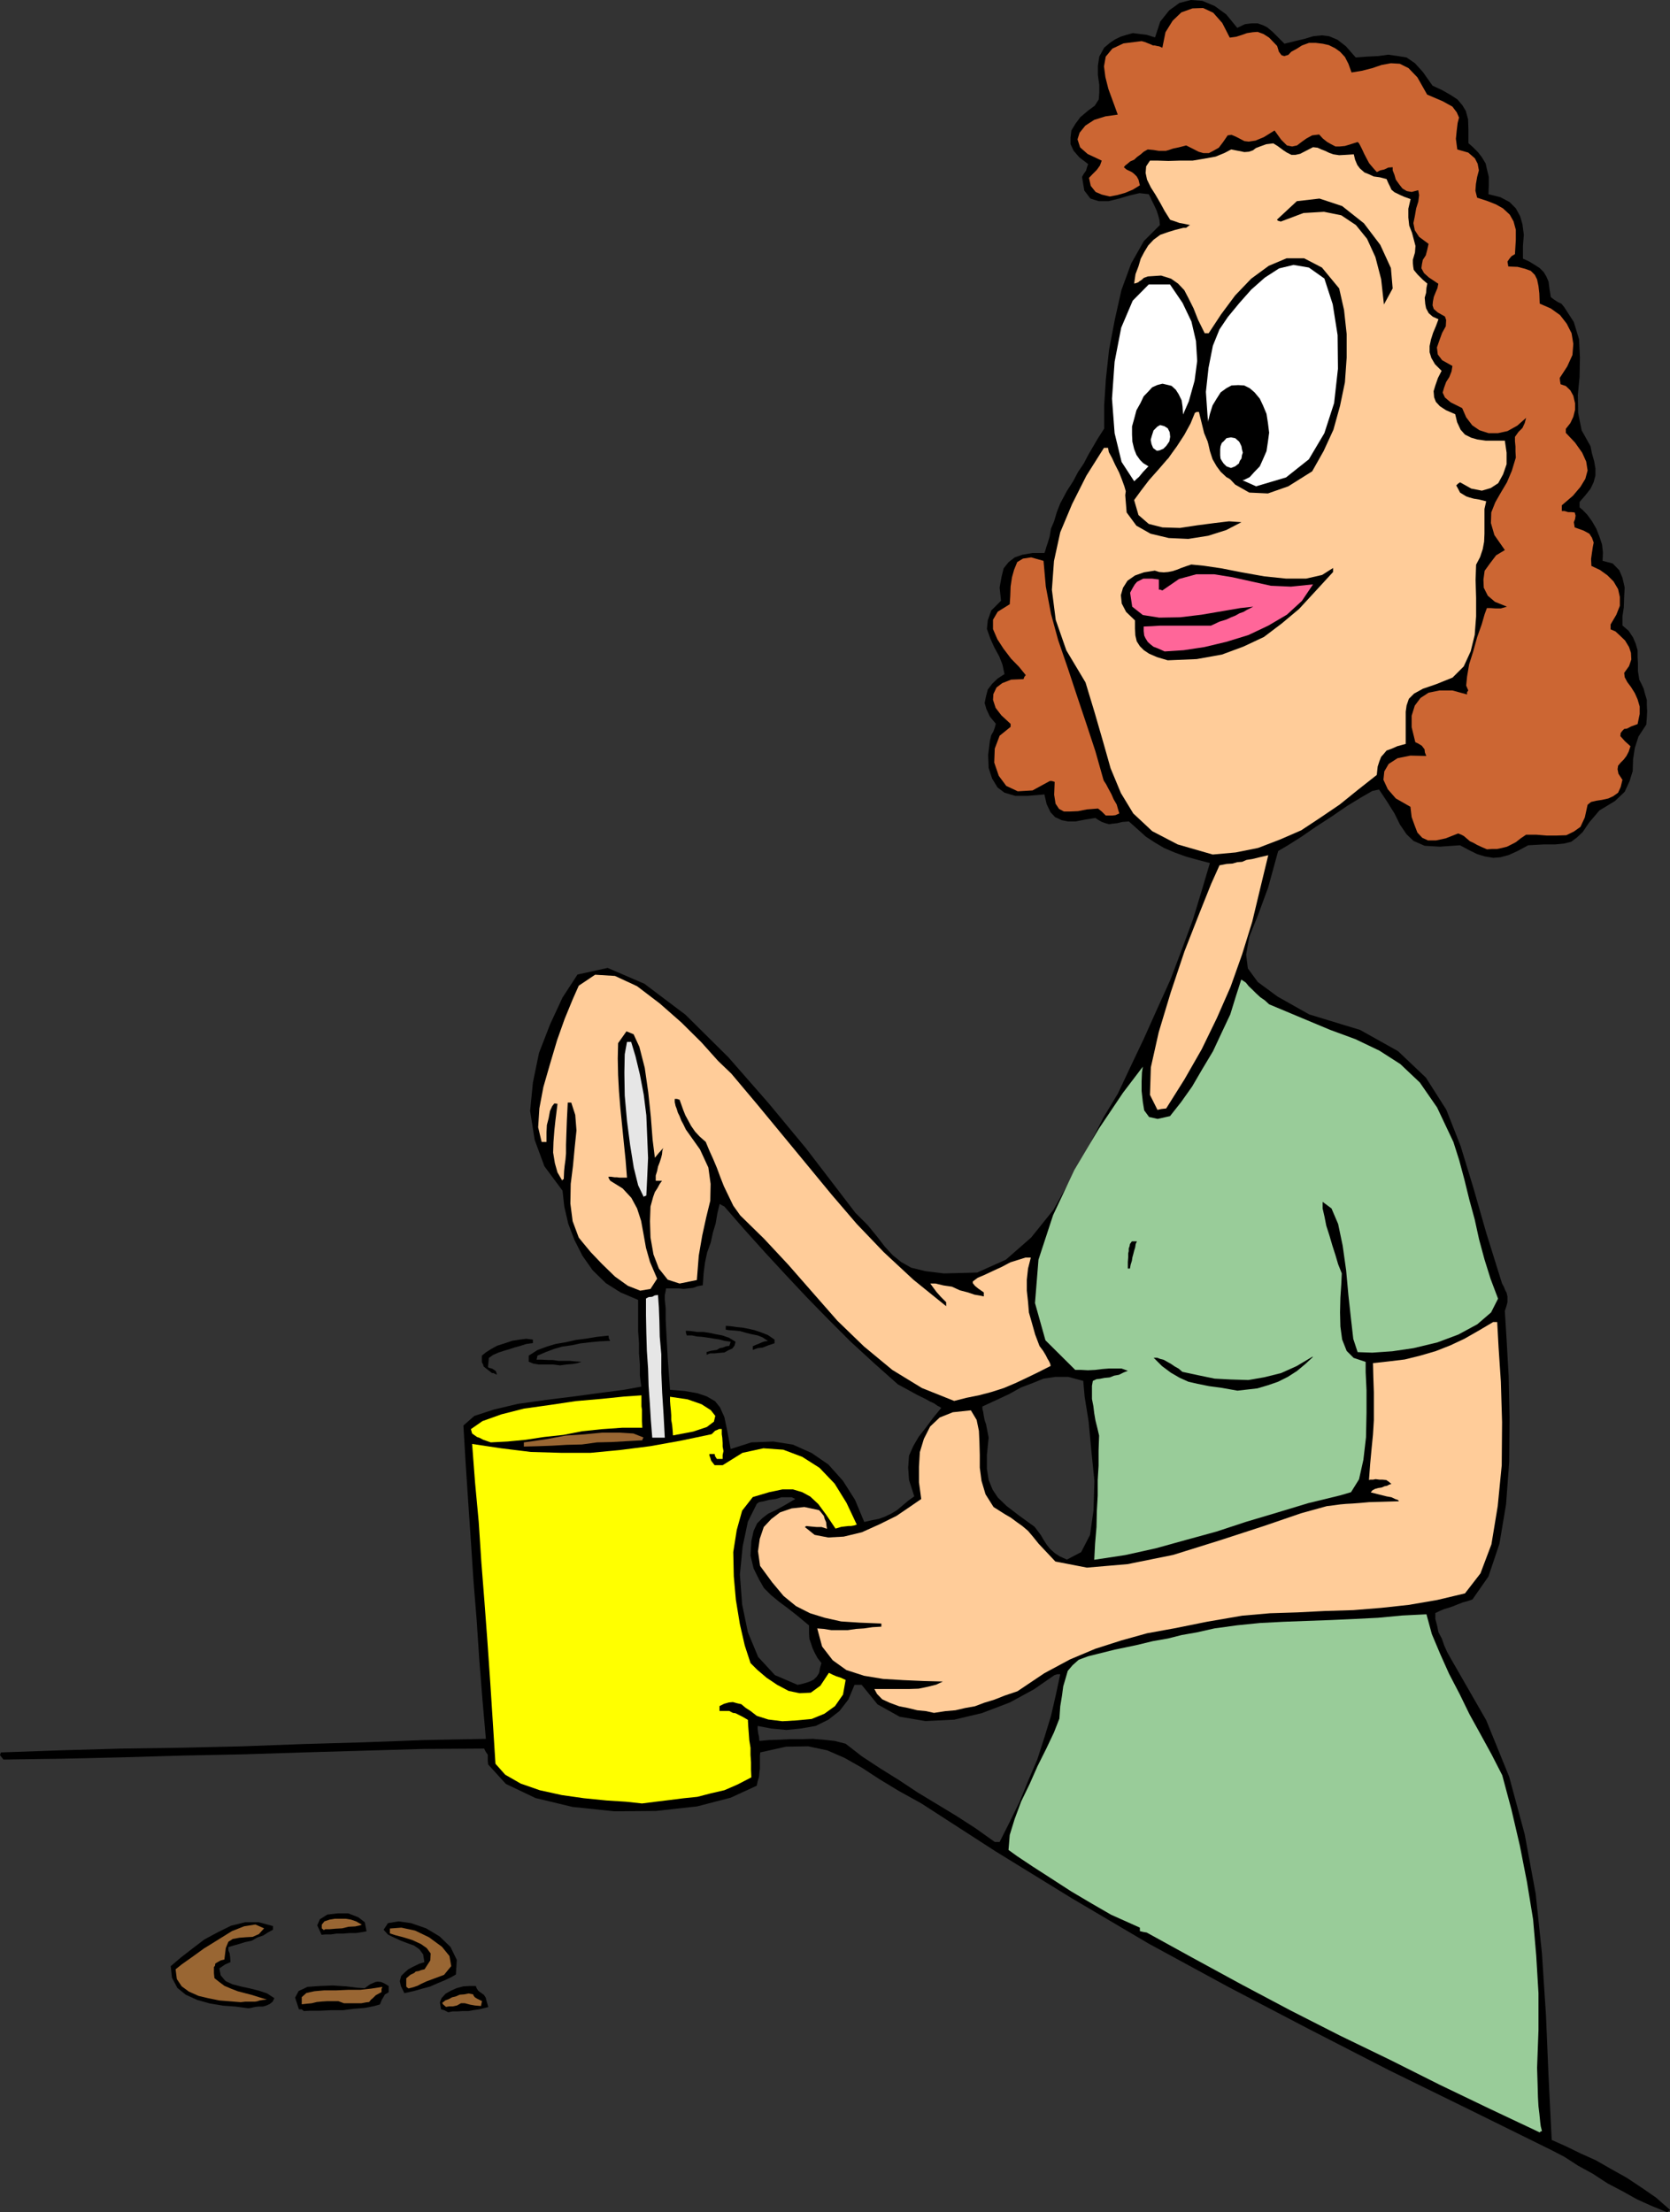 <svg xmlns="http://www.w3.org/2000/svg" version="1.2" width="95.86mm" height="480" viewBox="0 0 9586 12700" preserveAspectRatio="xMidYMid" fill-rule="evenodd" stroke-width="28.222" stroke-linejoin="round" xml:space="preserve"><rect x="0" y="0" width="9586" height="12700" fill="#333333" stroke="none"/><defs class="ClipPathGroup"><clipPath id="a" clipPathUnits="userSpaceOnUse"><path d="M0 0h9586v12700H0z"/></clipPath></defs><g class="SlideGroup"><g class="Slide" clip-path="url(#a)"><g class="Page"><g class="com.sun.star.drawing.PolyPolygonShape"><path class="BoundingBox" fill="none" d="M0 0h9588v12702H0z"/><path d="m9570 12701-89-36-84-38-86-48-84-44-84-55-84-46-79-51-73-38-468-231-467-229-465-239-455-238-458-249-444-262-437-269-424-274-130-72-112-68-101-66-99-56-99-43-109-23-127 2-148 33-2 18v74l-3 23-2 25-8 26-5 25-150 69-193 50-236 26-239 2-239-25-213-51-170-81-102-112-2-20v-36l-11-15-10-20-345 2-347 10-345 10-343 11-345 7-346 10-345 8-343 5-20-25 5-16 342-12 348-10 346-5 348-8 350-13 348-10 349-13 353-7-20-229-18-228-15-227-18-221-15-228-15-221-15-226-13-219 63-55 110-36 139-33 163-23 162-20 155-21 130-17 99-18-8-64v-63l-5-64v-58l-5-69v-180l-101-43-84-53-76-74-59-84-46-91-35-92-23-99-10-91-104-140-56-152-26-166 16-163 35-170 64-165 71-153 86-132 173-38 211 91 236 178 246 244 231 264 214 258 167 218 117 153 71 71 54 66 43 56 46 50 48 39 58 33 82 20 106 13 191-5 165-74 145-127 127-158 104-185 99-180 86-168 82-136 73-155 76-160 77-172 76-168 66-175 63-170 51-168 46-155-76-20-64-18-63-23-59-25-56-33-50-33-49-44-48-43-38 3-28 7-28 3-20 3-21-6-20-7-18-10-20-13-61 10-51 10h-45l-36-7-38-18-26-28-22-46-13-56-94 8h-74l-61-18-40-30-31-51-20-61-3-74 10-81 8-33 13-23 7-20 6-23-34-41-20-43-10-35 8-39 10-38 25-33 31-30 40-26-12-55-18-46-28-51-23-51-20-56 5-50 20-56 56-56-8-76 11-61 12-49 28-35 36-28 43-15 58-10h69l5-13 5-18 10-30 10-33 8-46 18-43 15-51 20-51 38-71 36-56 28-53 33-49 25-48 28-48 28-48 36-56v-132l10-153 18-167 33-173 38-170 56-153 73-129 92-92-3-30-7-26-8-25-8-18-12-25-10-20-8-18-8-15-53-6-56 13-61 18-61 15h-56l-48-15-35-46-13-78 10-18 13-18 5-18 7-20-50-38-33-38-18-38v-39l5-40 23-38 28-38 45-38 38-28 23-36 3-41v-43l-8-56v-53l8-53 28-51 33-28 30-20 33-16 33-10 36-10 38 5 41 5 48 15 30-91 51-64 59-43 66-17 66 5 71 30 66 48 63 77 44-21 38-5h34l30 10 26 13 30 25 28 28 41 41 61-15 55-13 49-15 50-5 41 5 48 20 49 38 56 64 66-5 63-3 58-8 56 8 49 8 48 33 46 51 55 78 56 26 49 28 38 25 28 33 20 33 13 48 2 59v78l26 23 28 28 22 28 23 38 8 36 10 41v48l-2 51 68 17 53 28 36 36 25 46 13 45 8 61-5 64v73l35 16 33 20 28 18 23 23 15 25 13 30 5 39 8 50 17 13 23 15 21 10 17 21 54 84 30 99 5 104-2 112-10 104 2 104 20 99 51 91 8 41 13 46 7 40v41l-10 38-18 38-30 38-33 38v31l18 15 27 28 26 36 25 43 18 46 15 45 5 46-2 48 58 15 38 39 18 43 13 56-3 53-2 61-8 53v51l36 31 25 38 15 35 11 38v36l2 41v43l8 50 12 23 13 28 8 31 10 33v30l2 36-2 38-3 38-45 69-21 66-10 66-2 66-18 58-28 61-56 53-89 54-58 68-38 56-33 31-33 25-41 10-51 5h-66l-89 5-61 33-51 23-48 13-41 3-48-8-43-13-51-25-48-26-117 8-86-5-64-28-40-38-38-56-31-63-43-69-46-69-38 8-63 36-82 50-89 61-91 59-84 58-76 48-56 33-58 211-59 160-49 122-18 102 10 79 57 78 114 84 181 102 292 89 218 122 160 152 117 184 82 208 73 239 74 259 91 292 10 18 8 20 8 15 5 21v33l-5 20-10 31 10 162 12 213 5 237-2 254-18 244-38 226-63 188-92 132-30 10-26 7-28 11-25 10-28 10-25 7-26 11-25 12v33l10 38 8 39 20 38 13 38 17 38 23 41 23 40 178 310 132 325 89 330 63 341 36 343 23 353 15 355 18 363 81 36 84 41 89 40 89 51 86 48 89 59 81 56 81 71-10 7-7 6Zm0 0Zm-3860-2126h28l59-117 56-115 50-122 51-119 41-127 38-124 28-122 25-117h-17l-16 5-117 81-139 76-160 61-160 38-165 8-148-25-127-71-91-112h-41l-35 84-51 66-64 50-73 36-87 15-81 8-86-8-79-15v18l3 23 5 23 2 22 53-5 61-2 61-3h66l64-2 63 5 64 7 63 16 94 73 105 69 106 66 107 71 109 66 114 69 110 71 111 79Zm0 0Zm414-1621 82-43 51-99 20-142 5-168-18-178-15-162-23-143-8-91-86-23h-74l-68 10-64 26-66 25-68 38-71 33-82 38v13l5 20 3 21 5 25 8 23 5 25 5 26 5 25-10 99v81l10 64 23 56 30 45 51 49 69 53 91 66 15 20 21 28 15 26 18 28 20 25 28 25 28 18 40 18Zm0 0Zm-1163-216 43-10 41-8 33-12 38-18 33-20 31-26 33-28 35-25-30-94-5-71 5-69 25-56 31-53 40-51 43-58 46-56-13-8-10-5-18-13-22-10-33-18-41-20-51-28-61-33-137-122-135-124-127-127-124-127-122-130-119-129-117-130-115-132-15-8-12-7-13 53-10 59-16 53-12 56-21 58-12 56-8 61-5 71-28 5-28 10-28 3-25 3-28-3h-74l-2 15-5 23v28l5 48v64l5 99 7 127 13 178 84 7 74 13 53 18 48 28 28 35 25 56 16 76 20 107 119-38 125-5 114 18 107 48 96 66 84 94 69 109 53 127Zm0 0Zm-383 935 25-5 28-8 20-7 21-11 17-17 13-21 5-28 8-28-23-30-15-28-13-28-8-25-10-28-2-31v-46l-66-55-56-44-51-38-46-38-40-40-28-49-31-63-18-74 5-84 13-58 20-43 31-31 33-25 43-20 51-28 61-36-20-10h-59l-33 10-38 5-30 8-28 5-13 10-51 102-30 142-16 162 13 171 33 160 59 142 96 104 130 56Z"/></g><g class="com.sun.star.drawing.PolyPolygonShape"><path class="BoundingBox" fill="none" d="M5789 9268h3063v2976H5789z"/><path fill="#9C9" d="m8839 12243-290-137-285-137-285-143-287-139-285-145-279-148-279-152-267-147-18-3-21-5v-20l-69-31-96-43-109-63-120-71-119-77-104-67-87-58-50-36 7-86 28-91 38-102 48-99 46-104 51-102 43-91 31-79 5-71 10-61 7-53 13-44 13-45 28-33 35-31 54-20 152-38 125-26 95-23 86-15 79-20 86-15 102-23 132-18 129-13 135-7 132-5 140-5 132-6 139-7 138-13 140-7 31 114 48 114 51 114 61 117 56 115 63 114 64 117 61 119 53 198 48 206 41 209 35 214 18 208 13 216v213l-8 216 3 94 2 74 3 53 5 41 3 30 2 20 3 23 7 28-10 3-2 5Z"/></g><g class="com.sun.star.drawing.PolyPolygonShape"><path class="BoundingBox" fill="none" d="M2525 11402h279v152h-279z"/><path d="m2573 11553-23-12-18-5-7-40 10-25 23-25 30-17 34-15 38-10 33-2h38l6 15 8 12 10 8 13 9 10 7 10 16 5 20 10 34-28 7-25 6-34 5-28 5h-35l-28 2h-28l-24 5Z"/></g><g class="com.sun.star.drawing.PolyPolygonShape"><path class="BoundingBox" fill="none" d="M1694 11377h538v170h-538z"/><path d="m1744 11546-12-10h-16l-22-67 20-38 51-24 69-5 76-3 77 5 63 8 43 3 32-23 30-13 13-2 20 2 18 8 25 15v36l-22 13-8 15-10 16-10 26-36 10-52 10-63 5-61 8h-71l-64 3h-54l-36 2Z"/></g><g class="com.sun.star.drawing.PolyPolygonShape"><path class="BoundingBox" fill="none" d="M980 11036h597v495H980z"/><path d="m1425 11530-74-10-71-5-77-13-71-20-66-30-48-39-31-59-7-66 60-51 66-51 67-51 76-41 77-38 81-20h79l81 22v21l-28 15-28 18-35 12-31 18-38 8-35 11-36 10-25 8v18l7 17 3 21 2 30-30 13-34 23 8 40 28 33 39 18 50 13 51 11 51 13 46 15 43 28-10 20-16 13-22 10-18 5h-26l-22 3-21 5-15 2Z"/></g><g class="com.sun.star.drawing.PolyPolygonShape"><path class="BoundingBox" fill="none" d="M2540 11445h228v79h-228z"/><path fill="#963" d="m2560 11522-15-13-5-5v-8l5-2 12-10 18-6 20-11 21-5 23-10 26-2 25-5 26 5 2 7 8 10 13 8 28 14-3 12-3 16-35-3-28-5-30-8h-22l-23 13-23 5h-22l-18 3Z"/></g><g class="com.sun.star.drawing.PolyPolygonShape"><path class="BoundingBox" fill="none" d="M1732 11407h464v102h-464z"/><path fill="#963" d="M1732 11507v-41l27-24 46-10 56-5h69l67-3h71l63-7 64-10-5 12v18l-33 18-16 16-12 10-10 13-18 2-26 5h-101l-32-12h-63l-31 2-30 3-28 7-31 3-27 3Z"/></g><g class="com.sun.star.drawing.PolyPolygonShape"><path class="BoundingBox" fill="none" d="M1007 11049h526v447h-526z"/><path fill="#963" d="m1382 11495-61-5-62-5-64-13-55-13-56-25-41-30-28-42-7-56 35-28 58-41 69-50 84-52 77-48 71-28 64-10 50 22-30 33-36 16-38 2-38 3-38 7-25 16-15 36-8 66-21 5-18 10-13 8-2 13-6 7v36l3 28 25 20 32 24 35 15 41 16 38 10 46 12 41 13 43 13-23 2-18 3-15 5-13 2h-56l-25 3Z"/></g><g class="com.sun.star.drawing.PolyPolygonShape"><path class="BoundingBox" fill="none" d="M2202 11030h422v414h-422z"/><path d="m2321 11443-20-41-6-28 8-30 18-18 23-20 28-15 33-16 31-10-7-44-22-30-30-21-36-13-40-15-39-18-35-17-25-28 25-38 61-10 71 10 87 30 77 46 63 61 36 74-5 84-28 16-36 17-43 18-41 18-48 13-42 12-35 8-23 5Z"/></g><g class="com.sun.star.drawing.PolyPolygonShape"><path class="BoundingBox" fill="none" d="M2238 11067h353v350h-353z"/><path fill="#963" d="m2345 11416-10-7-3-5v-46l23-20 23-11 8-8 18-3 12-5 21-5 33-51 2-40-23-31-33-23-50-23-52-16-46-12-30-10v-28l66-5 79 17 79 38 75 55 43 53 10 58-41 50-102 38-28 13-23 12-23 8-28 7Z"/></g><g class="com.sun.star.drawing.PolyPolygonShape"><path class="BoundingBox" fill="none" d="M1820 10985h285v124h-285z"/><path d="m1846 11108-25-54 15-35 43-27 59-7h61l57 22 38 29 10 52-28 5-33 5h-36l-36 3h-38l-35 5h-32l-20 2Z"/></g><g class="com.sun.star.drawing.PolyPolygonShape"><path class="BoundingBox" fill="none" d="M1847 11016h231v67h-231z"/><path fill="#963" d="m1859 11081-12-10v-21l15-19 30-10 29-5h64l30 5 29 10 33 19-15 5-23 5-39 2-36 9-38 2-34 3h-25l-8 5Z"/></g><g class="com.sun.star.drawing.PolyPolygonShape"><path class="BoundingBox" fill="none" d="M2710 8204h2209v2151H2710z"/><path fill="#FF0" d="m3685 10354-92-10-111-7-130-13-127-18-127-28-109-38-89-51-56-63-15-236-15-233-16-231-17-228-18-229-15-230-21-226-17-223 167 25 170 21 173 5h170l168-16 173-22 173-31 181-38 20-20 13-5 10-5h15v30l3 20 2 31v20l5 26-5 22v23h-33l-10-15-3-13h-30v8l5 13 5 17 20 26h46l114-71 120-26 114 8 109 41 99 63 87 91 68 110 59 125-15 5-18 3h-13l-18 2-25 3-33 10-54-80-45-61-46-43-46-25-53-16h-61l-76 16-94 28-61 78-31 111-20 127 3 139 12 135 23 140 28 122 33 101 38 38 54 46 61 41 66 35 63 13 64-3 55-40 49-74 20 10 23 10 25 8 28 13-15 84-46 66-61 44-73 30-84 8-84 5-81-10-66-21-36-28-28-18-25-21-23-5-25-7-23 2-28 8-26 13v28h56l21 11 15 2 20 10 20 10 31 18 2 38 3 38 3 41 7 43v41l3 43v43l2 43-79 41-76 33-78 18-77 20-78 8-79 10-82 10-79 10Z"/></g><g class="com.sun.star.drawing.PolyPolygonShape"><path class="BoundingBox" fill="none" d="M4351 7590h4272v2245H4351z"/><path fill="#FC9" d="m5361 9834-45-10-51-5-53-13-51-10-54-20-43-20-30-31-15-28h198l56-2 53-11 48-12 38-18-112-3-114-5-117-7-109-18-102-33-78-56-61-79-28-104 38 3 43 7h94l48-7 46-3 48-7 51-3v-18l-124-5-107-7-94-21-84-26-81-41-71-58-66-79-69-94-12-84 10-71 23-68 43-46 50-38 67-23 73-8 84 18 8 8 20 25 5 18 8 18 2 20 3 18-31-10h-28l-33-3-28-3-2 3-5 3 56 45 78 15 89-5 104-25 102-46 97-48 78-53 64-44-13-96v-89l5-84 23-76 36-71 55-52 75-30 104-11 33 55 13 63 3 64 2 74v73l10 76 23 77 46 73 33 21 35 22 31 18 35 26 31 22 33 28 28 33 33 41 96 102 181 35 233-20 262-53 269-84 252-82 213-73 148-41 41-5 36-5 33-3 38-2 40-3 56-5 71-2 99-3-5-7-17-6-21-10-28-5-40-10-51-13 10-12 15-8 18-5 20-3 16-7 15-3 13-7 12-3-15-13-15-10-21-2h-17l-23-3-15 3h-16l-7 2 7-94 8-86 8-81 5-82v-161l-3-86-2-81 91-10 91-11 89-22 89-26 84-33 81-38 84-48 81-48h23l8 147 13 195 7 233-2 248-23 234-36 219-63 167-89 115-160 38-163 28-157 17-160 13-163 5-158 8-158 5-160 14-203 35-178 36-165 30-147 41-150 48-145 61-147 79-155 104-74 25-58 23-59 18-53 20-56 10-56 13-58 5-65 10Z"/></g><g class="com.sun.star.drawing.PolyPolygonShape"><path class="BoundingBox" fill="none" d="M5941 5624h2659v3332H5941z"/><path fill="#9C9" d="m6281 8955 5-94 8-94 2-91 5-89v-89l5-84v-86l3-86-10-43-11-44-7-41-5-41-8-41v-76l5-28 21-10 20-2 25-5 31-3 25-10 28-5 26-13 25-10-36-13h-73l-38 3-41 5-41 2-38-2h-35l-171-170-60-214 20-249 84-256 122-259 142-239 137-204 114-150-5 33-2 51v56l7 63 8 48 28 38 49 11 71-16 64-81 63-89 59-101 61-102 50-107 49-104 33-107 30-93 8 5 18 12 17 21 23 22 18 18 25 23 26 18 25 23 186 78 165 69 144 53 138 66 120 77 112 106 99 143 94 199 33 104 30 112 28 114 31 114 25 114 31 115 35 112 43 114-40 79-79 68-109 59-120 45-137 33-122 18-115 8-84-3-25-76-13-114-15-137-13-143-20-142-26-124-38-89-51-38v38l11 48 10 51 18 56 17 58 18 56 15 51 21 53-3 64-5 76-2 84 2 81 10 74 26 66 40 40 69 23v58l5 105v129l-3 141-15 129-25 112-46 74-61 18-185 45-178 54-178 53-170 56-175 48-173 48-176 39-178 27Z"/></g><g class="com.sun.star.drawing.PolyPolygonShape"><path class="BoundingBox" fill="none" d="M3007 8225h689v81h-689z"/><path fill="#963" d="M3007 8305v-24l53-7 86-13 100-19 107-7 104-10h100l79 5 58 23-5 8-2 8-89 5-85 5-86 2-87 12-86 2-85 5-84 3-78 2Z"/></g><g class="com.sun.star.drawing.PolyPolygonShape"><path class="BoundingBox" fill="none" d="M2703 8011h986v271h-986z"/><path fill="#FF0" d="m2817 8281-23-8-20-7-21-11-15-5-28-20-7-25 66-46 109-39 130-33 150-21 147-22 149-13 127-13 101-7v63l3 20v65l2 38h-116l-115 8-115 12-107 21-111 12-105 16-105 10-96 5Z"/></g><g class="com.sun.star.drawing.PolyPolygonShape"><path class="BoundingBox" fill="none" d="M3707 7435h110v820h-110z"/><path fill="#E6E6E6" d="m3744 8254-8-101-6-97-7-100-3-99-7-101-3-102-2-103v-96l15-8 21-2 15-8 18-2 5 71 3 78 2 90 9 102v104l5 117 8 125 7 132h-72Z"/></g><g class="com.sun.star.drawing.PolyPolygonShape"><path class="BoundingBox" fill="none" d="M3846 8019h261v223h-261z"/><path fill="#FF0" d="m3863 8241-2-30-3-31-5-28v-26l-2-28-3-29-2-25v-25l101 15 80 28 53 34 26 33-8 33-41 31-78 26-116 22Z"/></g><g class="com.sun.star.drawing.PolyPolygonShape"><path class="BoundingBox" fill="none" d="M3089 5596h2943v2448H3089z"/><path fill="#FC9" d="m5477 8043-185-74-170-104-163-135-152-147-143-163-140-160-140-150-135-132-40-56-28-58-26-54-20-51-20-54-21-50-23-51-20-48-35-31-26-28-23-33-15-28-18-33-12-30-11-31-10-28-15-5h-13v18l5 23 6 15 7 23 10 20 10 26 11 20 15 31 81 114 48 104 13 94-2 97-23 94-23 105-20 116-11 140-99 20-68-22-51-64-31-81-17-97-3-94 3-84 15-55 10-28 15-23 13-24 13-18h-36v-30l8-26 5-25 10-26 8-25 5-20 2-21 5-15-25 28-23 28-13-104-10-130-15-142-20-140-31-121-33-72-41-17-48 68-2 89 2 94 5 94 8 97 10 99 10 101 10 97 8 101h-43l-15-2h-13l-20-3h-16l3 10 8 13 71 44 50 54 33 61 23 71 13 71 15 84 23 81 41 96-38 59-59 10-71-28-74-53-76-74-63-66-48-58-21-26-35-94-13-101 2-113 13-104 10-107 10-96-7-89-23-71h-20l-5 99-3 83-2 61v49l-3 35-5 36-3 30-2 46-8 5v5l-28-48-15-53-10-61 2-61 5-66 6-56 7-56 5-41-18-2-12 15-13 28-8 43-10 38-2 41v56h-28l-20-84 7-109 23-122 38-132 41-138 43-121 46-112 35-79 94-63 114 7 127 59 130 99 124 109 115 114 96 107 76 73 148 176 142 172 141 171 145 176 144 168 155 162 170 158 188 152v-23l-30-30-25-28-23-31-13-18h30l46 11 48 7 46 21 46 12 38 13 30 5 23 5v-23l-33-23-18-15-12-15v-10l28-21 40-17 49-23 50-23 49-26 48-15 38-12h31l-16 63-7 64v63l7 64 5 61 18 63 18 64 25 66 21 28 15 25 10 20 8 13 7 15 3 13-69 35-68 33-66 31-66 28-72 23-68 18-74 15-71 18Z"/></g><g class="com.sun.star.drawing.PolyPolygonShape"><path class="BoundingBox" fill="none" d="M6622 7789h916v196h-916z"/><path d="m7103 7984-90-16-74-10-64-13-53-12-51-23-50-29-51-38-48-48h20l18 7 20 5 23 13 18 10 22 15 23 13 21 18 88 19 97 20 94 5 100 3 92-16 96-24 89-40 89-53h5l-43 40-49 41-53 34-56 28-58 20-61 18-61 7-53 6Z"/></g><g class="com.sun.star.drawing.PolyPolygonShape"><path class="BoundingBox" fill="none" d="M2766 7686h294v208h-294z"/><path d="m2824 7883-23-18-13-10-12-10-3-11-7-13v-38l22-18 31-20 35-19 41-13 44-15 43-7 39-5 38 5v20l-38 5-31 10-36 10-27 9-34 10-31 10-30 13-26 18-2 23-3 29 5 5 10 2 10 3 18 12 5 8 3 15-20-10h-8Z"/></g><g class="com.sun.star.drawing.PolyPolygonShape"><path class="BoundingBox" fill="none" d="M3035 7667h470v173h-470z"/><path d="m3093 7834-31-5-27-11v-35l50-32 54-20 50-15 59-10 57-13 61-8 61-10 66-7 2 17 8 13-61 3-53 5-59 7-46 10-56 8-46 13-48 18-49 21-2 10-3 13h28l36 2h28l35 5h65l30 3 36 2-23 8-28 5-37 3-35 5-38-5h-84Z"/></g><g class="com.sun.star.drawing.PolyPolygonShape"><path class="BoundingBox" fill="none" d="M3937 7640h286v139h-286z"/><path d="M4056 7778v-16l26-7 33-5 16-10 17-3 21-8 17-2 5-13 3-11-36-5-30-8-33-5-31-5-34-5-30-2-28-6h-30l-5-17v-10l30 2 36 5h35l33 5 37 8 38 7 38 13 38 23-5 21-13 18-23 10-23 13-27 2-28 3h-27l-20 8Z"/></g><g class="com.sun.star.drawing.PolyPolygonShape"><path class="BoundingBox" fill="none" d="M4166 7612h281v139h-281z"/><path d="M4321 7750v-21l23-10 13-5 18-8 15-5 18-2-31-21-28-11-35-7-32-8-35-10-31-3-30-2-20-3v-22l27 2 36 5 30 3 39 7 34 8 38 13 38 15 38 26v21l-36 12-33 13-28 3-28 10Z"/></g><g class="com.sun.star.drawing.PolyPolygonShape"><path class="BoundingBox" fill="none" d="M6474 7126h53v158h-53z"/><path d="M6474 7283v-38l2-26v-23l3-13v-15l5-14 2-12 11-15h29l-7 15-3 20-6 19-5 20-5 18-3 20-7 22-4 22h-12Z"/></g><g class="com.sun.star.drawing.PolyPolygonShape"><path class="BoundingBox" fill="none" d="M3584 5982h137v892h-137z"/><path fill="#E6E6E6" d="m3695 6872-32-67-25-101-21-130-18-139-13-146-2-130 2-106 13-71h24l25 83 25 104 22 115 15 119 5 123 5 122-5 112-5 104-13 5-2 3Z"/></g><g class="com.sun.star.drawing.PolyPolygonShape"><path class="BoundingBox" fill="none" d="M6601 4910h680v1463h-680z"/><path fill="#FC9" d="m6644 6372-43-86 5-158 45-201 69-229 79-236 83-212 70-175 48-107 41-8 33-2 28-8 28-2 25-11 33-5 41-10 51-12-46 190-46 192-58 187-66 186-79 180-87 179-99 173-105 167-27 3-23 5Z"/></g><g class="com.sun.star.drawing.PolyPolygonShape"><path class="BoundingBox" fill="none" d="M6038 823h2611v4084H6038z"/><path fill="#FC9" d="m6961 4906-201-58-146-76-109-102-71-117-59-142-43-152-48-166-53-175-110-184-61-175-22-173 12-165 36-165 68-162 82-163 101-160h23l5 25 18 33 18 39 23 45 15 38 15 41 8 28-3 23 8 99 56 76 81 46 105 25 112 5 114-18 104-33 87-45-71-5-84 10-99 13-99 15-100-3-79-20-59-51-25-86 41-56 45-59 56-63 55-64 48-66 43-66 36-66 25-61 10-5h13l30 122 49 117 55 99 74 79 81 46 107 5 117-41 137-86 66-117 56-122 38-137 28-135 10-142v-135l-15-138-28-124-99-120-102-53h-101l-102 43-101 74-92 96-81 109-71 108h-23l-38-77-26-66-28-56-25-48-36-38-40-28-57-18-76 5-23 8-13 12-13 8-5 5-12 5-13 3 8-54 17-45 13-44 20-38 23-38 31-33 38-28 49-17 36-11 28-7 20-5h15l15-11 8-5-33-7-28-5-28-10-25-8-32-51-25-46-28-48-26-41-22-45-8-38 3-38 22-33h44l62 2 66-2h73l66-11 66-12 51-21 38-20 41 8 35 7 26-2 23-8 17-13 26-10 33-12 41-5 27 17 31 23 20 13 26 13h23l27-6 33-17 41-21 26 3 22 10 21 8 25 12 23 8 33 5 38-2 46-3 7 30 13 31 15 20 26 23 25 10 28 13 36 5 38 10 10 23 10 20 8 18 18 15 13 6 20 10 23 10 36 13-13 55v51l5 46 16 41 10 38 10 38-3 38-12 41v20l2 20 3 18 12 15 11 13 15 15 15 15 25 21-5 25-2 28-8 28 3 36 5 25 15 28 23 20 33 15-15 40-16 38-12 38-8 38v35l10 33 21 36 38 38-21 41-15 43-10 33 3 35 10 26 23 25 35 23 53 23 11 46 20 43 25 28 36 18 35 10 49 7h109l10 69v66l-20 58-28 51-43 28-51 15-61-12-64-36-12 8-10 10 10 18 12 23 16 10 20 12 18 6 25 7 31 5 40 10-10 44v142l-2 46-8 43-15 45-23 44-3 88 3 102v107l-8 106-23 94-40 87-64 64-94 38-76 26-51 28-30 30-13 38-5 36v185l-48 13-34 15-28 10-15 18-16 18-10 25-10 31-5 48-109 86-104 84-112 76-109 72-122 53-125 48-129 26-132 12Z"/></g><g class="com.sun.star.drawing.PolyPolygonShape"><path class="BoundingBox" fill="none" d="M6185 45h3228v4832H6185z"/><path fill="#C63" d="m8535 4876-30-13-26-12-23-13-18-8-20-17-15-13-15-8-18-7-71 28-56 12h-46l-33-15-28-30-15-39-18-50-7-59-84-48-46-53-25-54 5-48 25-43 51-33 74-15 91 2-8-20-2-18-10-13-5-7-21-13-17-8-21-86v-66l18-58 33-44 46-30 63-13h74l84 23v-13l7-10-12-28 5-51 12-71 23-73 23-83 26-73 17-59 13-35h20l28 2h32l35-10-69-28-41-35-23-46-2-46 7-51 31-43 35-46 50-30-60-86-20-69 2-61 23-58 32-56 35-59 28-66 23-76-2-35v-28l-3-31v-25l20-28 23-23 13-28 8-30-51 45-56 31-55 12h-53l-53-17-41-28-35-46-23-53-66-33-33-28-13-28 8-28 12-33 18-28 13-33 5-31-59-33-25-33-5-40 15-43 15-41 21-38 2-36-7-20-41-23-23-20-7-21 2-22 5-26 10-25 11-26 5-25-54-36-28-25-15-28 3-23 5-25 17-26 8-30 8-36-54-40-25-38-8-41 8-39 8-46 12-38 5-38-5-28-38 10-28-5-25-15-18-23-20-28-8-28-10-25v-18l-25 2-23 11-23 5-20 10-23-26-21-25-15-28-13-25-12-26-10-20-8-15-8-8-40 13-33 10-31 3h-23l-25-13-23-13-25-20-21-23-40 5-33 18-28 20-26 20-28 6-30-6-33-33-38-53-61 38-48 20-39 6-25-3-25-13-23-12-26-11-22 3-26 38-25 33-32 18-25 13h-31l-28-8-35-18-36-18-43 11-33 7-23 8-18 5h-40l-31-5-33-3-23 13-17 15-21 15-17 16-23 10-15 13-13 10-8 10 15 13 31 15 13 10 15 15 10 18 8 33-41 25-43 18-46 13-43 8-46-11-35-15-28-35-10-46 22-23 23-23 18-25 10-28-81-38-43-38-15-46 12-38 33-41 51-33 64-20 71-10-28-77-26-71-17-68-8-61 10-56 38-46 64-30 104-13 18 5 20 8 13 5 15 7h10l13 3 12 2 18 8 18-89 41-66 50-48 64-23 61-2 58 27 52 59 43 84 36-5 35-11 28-10 33-5 28-2 33 12 33 21 46 48 10 33 15 20 16 5 23-7 17-18 33-18 28-18 41-15h38l41 5 35 8 36 18 28 20 28 30 20 39 18 50 61-10 58-15 53-18 54-10 51 3 50 25 51 53 56 99 89 38 56 31 25 33 13 30-8 31-5 41-5 50 8 61 63 18 38 33 16 31 7 38-10 38-7 40-3 39 10 40 56 18 51 20 41 23 39 36 22 39 13 48v58l-5 82-20 12-13 16-10 15 5 28 53 2 43 11 33 12 23 23 13 26 8 38 5 43 2 58 64 28 53 38 38 49 28 55 10 61-5 64-30 66-43 66 2 18 3 18 30 10 26 25 17 31 10 43v38l-10 40-17 36-26 33v23l53 56 41 58 23 51 8 51-13 48-28 46-43 51-64 55v33h16l20 6h18l20 2 5 18-3 20-7 18 5 30 51 18 33 18 15 23 10 28-5 25-5 33-5 36 2 40 49 23 43 31 35 35 26 44 10 45v51l-20 51-33 56v28l28 12 28 26 27 26 23 38 11 33 2 38-13 38-28 39 3 25 15 28 21 28 22 35 16 36 12 41v43l-12 58-36 13-25 13-16 2-10 10-10 13-2 18 27 30 31 28-10 31-13 25-15 20-18 18-15 18-3 20 5 26 23 35-10 41-15 33-28 20-28 13-36 8-33 5-30 7-20 16-16 73-25 54-38 27-43 21-59 2h-53l-61-5h-58l-31 21-28 22-25 13-26 13-28 7-29 6h-28l-30 2Z"/></g><g class="com.sun.star.drawing.PolyPolygonShape"><path class="BoundingBox" fill="none" d="M5700 3200h726v1483h-726z"/><path fill="#C63" d="m6347 4682-23-23-21-17-64 5-51 10-46 2h-35l-28-15-20-30-8-51 3-74-16-5h-12l-99 54-85 5-66-31-43-58-26-76 3-80 28-74 63-51v-17l-53-49-33-43-15-46 2-33 18-38 33-25 51-20 71-3 5-13 8-10-39-48-45-46-44-58-35-54-25-58v-54l27-46 69-43 3-46 2-56 8-53 12-43 18-44 33-20 47-7 71 20 13 147 30 158 41 150 56 163 53 160 53 158 52 158 46 163 3 7 12 18 13 25 18 33 12 28 18 31 8 28 7 23-22 10-18 2h-38Z"/></g><g class="com.sun.star.drawing.PolyPolygonShape"><path class="BoundingBox" fill="none" d="M6434 3241h1219v551H6434z"/><path d="m6703 3791-61-18-46-20-30-20-23-23-18-28-8-34-2-41v-45l-51-49-25-48-5-48 12-42 26-41 43-30 51-18 63-10 25 8 26 2 25-2 26-5 24-8 25-10 28-10 30-10 71 7 102 15 117 23 129 23 126 13h114l92-21 63-40v23l-101 110-94 102-99 83-103 78-117 55-124 46-145 26-166 7Z"/></g><g class="com.sun.star.drawing.PolyPolygonShape"><path class="BoundingBox" fill="none" d="M6487 3297h1051v444H6487z"/><path fill="#F69" d="m6685 3740-38-17-26-10-20-16-13-12-13-21-7-15-3-26v-26l48-2 46-3h292l49-23 39-12 28-13 25-10 23-13 23-8 20-12 36-18-74 8-99 17-123 21-124 15-120 2-94-15-61-48-12-80 15-28 12-20 13-15 20-10 16-8h50l39 5v58h7l13 5 96-66 99-27h102l105 17 104 23 117 26 115 5 127-13-64 95-86 79-107 63-114 54-127 39-126 30-119 18-109 7Z"/></g><g class="com.sun.star.drawing.PolyPolygonShape"><path class="BoundingBox" fill="none" d="M6921 1521h760v1272h-760z"/><path fill="#FFF" d="m7210 2792-121-54-81-89-56-117-20-137-10-145 15-138 25-127 38-94 48-71 65-79 69-78 78-69 82-53 83-20 88 15 89 63 48 148 28 177 2 193-22 197-56 173-89 150-131 104-172 51Z"/></g><g class="com.sun.star.drawing.PolyPolygonShape"><path class="BoundingBox" fill="none" d="M6383 1632h491v1133h-491z"/><path fill="#FFF" d="m6511 2764-73-112-40-165-15-198 15-212 38-196 66-155 92-93h122l72 106 51 107 26 112 7 114-15 114-33 118-51 117-57 119-71 74-48 58-36 38-23 28-15 13-10 10h-2v3Z"/></g><g class="com.sun.star.drawing.PolyPolygonShape"><path class="BoundingBox" fill="none" d="M7330 1140h665v609h-665z"/><path d="m7944 1748-16-145-33-127-48-105-64-79-84-56-99-20-118 7-130 49-17-5-5-6 114-106 130-15 130 43 125 99 94 124 61 133 10 117-50 92Z"/></g><g class="com.sun.star.drawing.PolyPolygonShape"><path class="BoundingBox" fill="none" d="M6933 2210h354v553h-354z"/><path d="m7108 2215 33 2 30 15 27 23 30 36 18 38 20 48 8 51 7 56-7 52-8 53-20 46-18 40-30 31-27 30-30 15-33 6-38-6-28-15-32-30-23-31-23-40-15-46-12-53v-108l12-51 15-48 23-38 23-36 32-23 28-15 38-2Z"/><path fill="none" stroke="#000" stroke-width="8" stroke-linejoin="miter" d="m7108 2215 33 2 30 15 27 23 30 36 18 38 20 48 8 51 7 56-7 52-8 53-20 46-18 40-30 31-27 30-30 15-33 6-38-6-28-15-32-30-23-31-23-40-15-46-12-53v-108l12-51 15-48 23-38 23-36 32-23 28-15 38-2Z"/></g><g class="com.sun.star.drawing.PolyPolygonShape"><path class="BoundingBox" fill="none" d="M6996 2502h148v195h-148z"/><path fill="#FFF" d="m7066 2507 26 5 23 20 5 8 10 21 3 18 5 20-5 15-3 20-10 14-5 15-23 18-26 10-28-10-18-18-10-15-8-14-2-20v-35l2-18 8-21 10-8 18-20 28-5Z"/><path fill="none" stroke="#000" stroke-width="8" stroke-linejoin="miter" d="m7066 2507 26 5 23 20 5 8 10 21 3 18 5 20-5 15-3 20-10 14-5 15-23 18-26 10-28-10-18-18-10-15-8-14-2-20v-35l2-18 8-21 10-8 18-20 28-5Z"/></g><g class="com.sun.star.drawing.PolyPolygonShape"><path class="BoundingBox" fill="none" d="M6498 2202h295v476h-295z"/><path d="m6703 2214 20 5 23 21 16 25 17 35 5 35 3 45-3 48-2 51-15 43-21 40-23 35-20 31-30 20-26 18-29 7h-25l-28-17-18-18-20-28-13-33-10-42-2-40v-46l12-43 13-49 23-41 18-38 25-26 23-25 29-13 28-7 30 7Z"/><path fill="none" stroke="#000" stroke-width="8" stroke-linejoin="miter" d="m6703 2214 20 5 23 21 16 25 17 35 5 35 3 45-3 48-2 51-15 43-21 40-23 35-20 31-30 20-26 18-29 7h-25l-28-17-18-18-20-28-13-33-10-42-2-40v-46l12-43 13-49 23-41 18-38 25-26 23-25 29-13 28-7 30 7Z"/></g><g class="com.sun.star.drawing.PolyPolygonShape"><path class="BoundingBox" fill="none" d="M6596 2431h131v167h-131z"/><path fill="#FFF" d="m6685 2443 21 13 12 24 3 28-5 28-18 26-18 18-24 10-17 2-23-17-10-24-5-26 7-25 10-31 23-23 18-10 26 7Z"/><path fill="none" stroke="#000" stroke-width="8" stroke-linejoin="miter" d="m6685 2443 21 13 12 24 3 28-5 28-18 26-18 18-24 10-17 2-23-17-10-24-5-26 7-25 10-31 23-23 18-10 26 7Z"/></g></g></g></g></svg>
